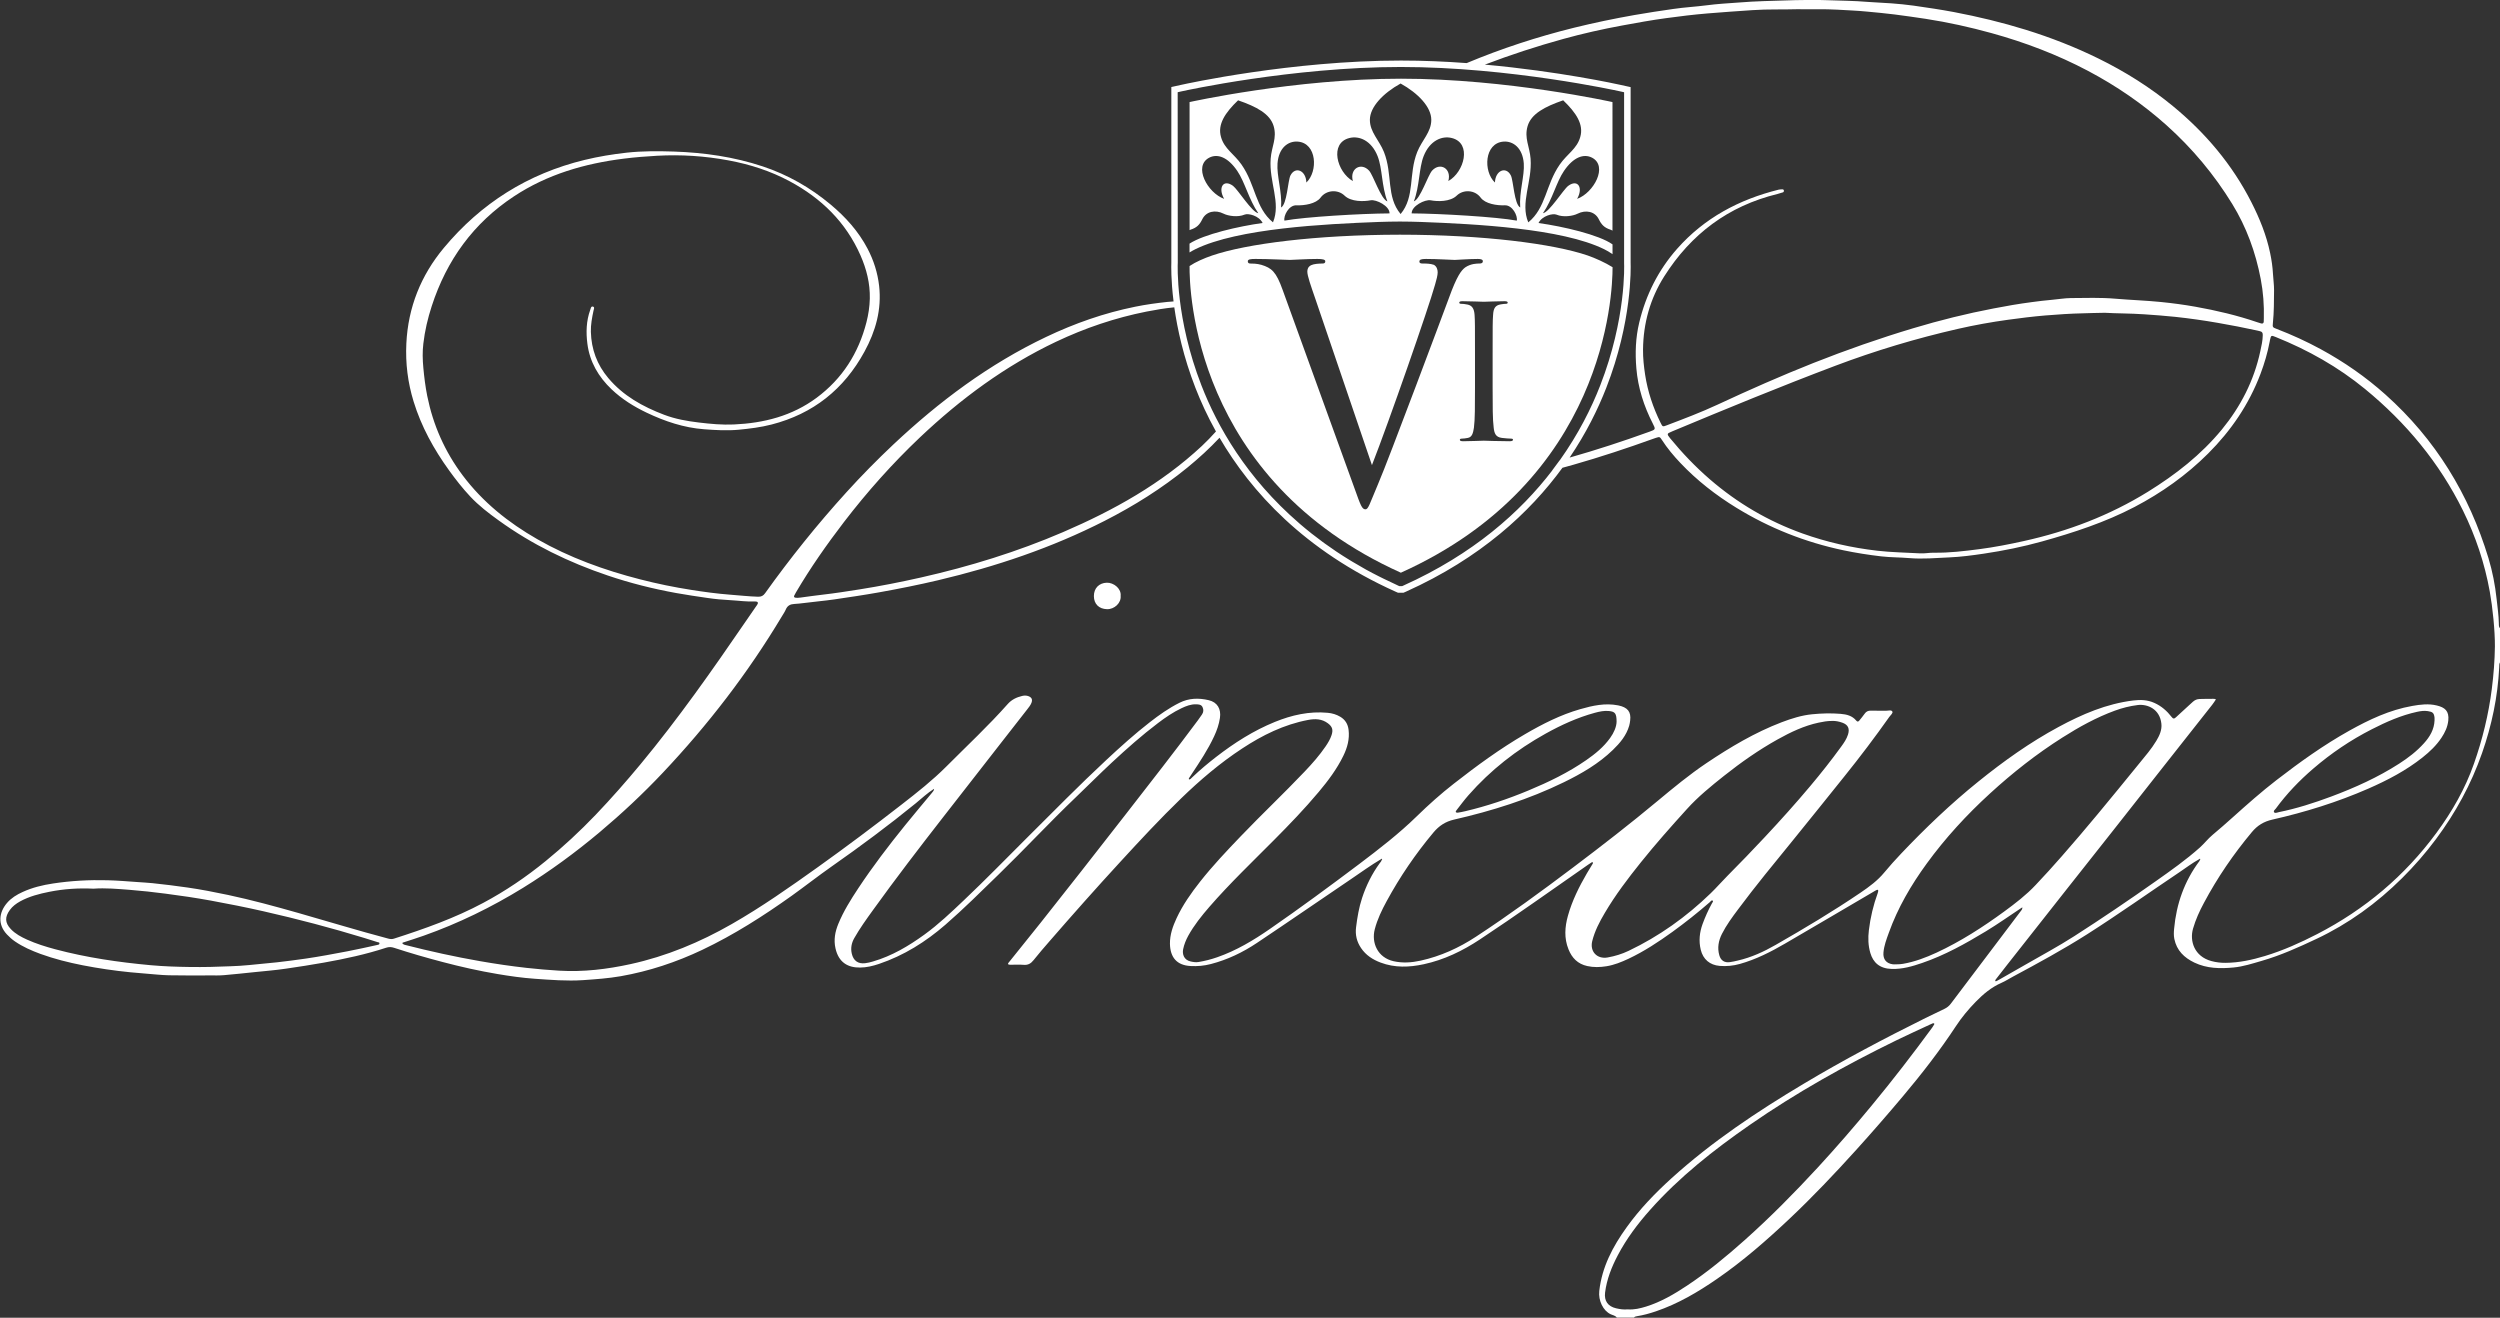 <?xml version="1.0" encoding="UTF-8"?> <!-- Generator: Adobe Illustrator 24.0.3, SVG Export Plug-In . SVG Version: 6.00 Build 0) --> <svg xmlns="http://www.w3.org/2000/svg" xmlns:xlink="http://www.w3.org/1999/xlink" version="1.2" id="Layer_1" x="0px" y="0px" viewBox="0 0 540.07 284.67" xml:space="preserve"><rect x="0" y="0" width="540.07" height="284.67" fill="#333333" stroke="none"/> <g> <path fill="#FFFFFF" d="M239.09,125.88c-1.67,0.06-2.79,1.19-2.78,2.9c0.01,1.72,1.11,2.77,2.83,2.82c1.59,0.05,3.1-1.34,2.95-2.88 C242.26,127.14,240.56,125.83,239.09,125.88z"></path> </g> <path fill="#FFFFFF" d="M539.82,134.71c-0.03-1.78-0.29-3.54-0.48-5.3c-0.32-3-0.89-5.94-1.76-8.83 c-4.18-13.81-11.45-25.68-22.24-35.33c-4.28-3.83-8.97-7.08-14.02-9.83c-3.06-1.66-6.21-3.1-9.46-4.35 c-0.91-0.35-0.95-0.36-0.85-1.3c0.24-2.35,0.23-4.71,0.25-7.07c0.01-1.17-0.17-2.31-0.23-3.47c-0.08-1.54-0.3-3.07-0.62-4.58 c-0.8-3.84-2.26-7.45-4.03-10.93c-4.14-8.16-9.92-14.99-16.96-20.79c-4.94-4.07-10.34-7.46-16.08-10.28 c-5.06-2.49-10.3-4.53-15.69-6.21c-5.12-1.59-10.32-2.84-15.58-3.84c-2.87-0.54-5.77-0.96-8.67-1.38c-1.6-0.23-3.22-0.37-4.83-0.5 c-1.69-0.13-3.4-0.17-5.09-0.31c-2.93-0.25-5.87-0.26-8.8-0.37c-4.56-0.16-9.13,0.07-13.69,0.2c-1.78,0.05-3.56,0.17-5.32,0.3 c-2.34,0.17-4.7,0.3-7.03,0.61c-2.37,0.31-4.77,0.43-7.13,0.78c-2.82,0.41-5.64,0.82-8.44,1.32c-4.36,0.77-8.69,1.67-12.99,2.73 c-7.96,1.97-15.71,4.5-23.24,7.65c-4.58-0.34-9.37-0.55-14.2-0.55c-23.66,0-46.46,5.03-47.42,5.24l-2.18,0.48v37.96 c-0.02,0.55-0.1,3.65,0.48,8.36c-0.44,0.02-0.88,0.06-1.32,0.1c-2.34,0.25-4.67,0.57-6.97,1.04c-6.68,1.35-13.07,3.59-19.22,6.52 c-12.34,5.87-23.13,13.94-33.04,23.26c-3.49,3.29-6.86,6.71-10.08,10.26c-3.17,3.49-6.24,7.08-9.19,10.75 c-2.91,3.62-5.71,7.31-8.41,11.09c-0.4,0.57-0.84,0.79-1.53,0.77c-2.05-0.06-4.08-0.3-6.12-0.45c-2.77-0.21-5.52-0.59-8.26-1.02 c-3.73-0.58-7.43-1.34-11.08-2.28c-7.76-1.99-15.25-4.69-22.23-8.68c-6.24-3.57-11.76-7.98-16.11-13.77 c-3.86-5.14-6.4-10.87-7.67-17.18c-0.4-2.01-0.65-4.03-0.84-6.07c-0.16-1.73-0.21-3.49,0-5.22c0.32-2.76,0.95-5.46,1.81-8.1 c3.22-9.94,9.02-17.96,17.78-23.73c7.2-4.75,15.26-7.08,23.74-8.14c2.37-0.3,4.76-0.48,7.15-0.62c5.19-0.29,10.33,0.05,15.45,1 c4.62,0.86,9.05,2.28,13.19,4.5c6.85,3.67,12.16,8.84,15.32,16.03c1.3,2.96,2.08,6.04,2.01,9.31c-0.04,1.75-0.3,3.46-0.73,5.14 c-1.71,6.66-5.2,12.17-10.76,16.3c-5.31,3.94-11.41,5.48-17.9,5.77c-2.51,0.11-5.01-0.12-7.51-0.42c-2.57-0.31-5.1-0.75-7.54-1.68 c-4.61-1.75-8.83-4.09-12.06-7.93c-2.43-2.88-3.66-6.22-3.76-9.98c-0.04-1.56,0.25-3.07,0.57-4.58c0.07-0.32,0.31-0.77-0.13-0.88 c-0.42-0.1-0.46,0.4-0.58,0.72c-0.86,2.39-0.93,4.88-0.61,7.33c0.5,3.89,2.39,7.13,5.23,9.83c2.24,2.13,4.82,3.73,7.59,5.05 c3.93,1.87,8.01,3.24,12.37,3.57c2.5,0.19,5,0.34,7.52,0.1c2.39-0.23,4.75-0.52,7.07-1.12c9-2.31,15.66-7.63,20.08-15.75 c2.41-4.42,3.74-9.1,3.16-14.22c-0.33-2.84-1.17-5.49-2.49-8.01c-1.97-3.76-4.75-6.84-7.99-9.55c-4.37-3.65-9.25-6.43-14.65-8.23 c-6.23-2.07-12.67-2.99-19.2-3.21c-3.4-0.11-6.81-0.13-10.2,0.24c-3.06,0.34-6.1,0.84-9.1,1.57c-12.24,2.97-22.37,9.36-30.4,19 c-4.96,5.95-7.72,12.84-8.1,20.64c-0.21,4.29,0.31,8.46,1.57,12.56c1.66,5.41,4.36,10.29,7.65,14.85c1.43,1.98,2.93,3.9,4.6,5.68 c1.83,1.95,3.95,3.58,6.12,5.14c7.23,5.22,15.15,9.07,23.58,11.91c4.82,1.63,9.74,2.87,14.76,3.78c2.24,0.41,4.49,0.73,6.73,1.06 c1.68,0.25,3.37,0.4,5.07,0.49c1.74,0.09,3.46,0.36,5.21,0.27c0.11-0.01,0.23,0.01,0.35,0.03c0.3,0.06,0.37,0.26,0.25,0.51 c-0.1,0.21-0.24,0.39-0.38,0.58c-0.77,1.11-1.54,2.23-2.3,3.34c-7.19,10.49-14.49,20.9-22.62,30.7c-3.11,3.75-6.33,7.41-9.69,10.93 c-3.4,3.55-6.99,6.89-10.81,10c-4.2,3.43-8.67,6.46-13.46,9.02c-6.15,3.29-12.68,5.61-19.29,7.73c-0.43,0.14-0.8,0.11-1.23,0 c-6.52-1.72-12.96-3.7-19.44-5.54c-5.04-1.43-10.09-2.81-15.21-3.9c-2.9-0.61-5.81-1.18-8.74-1.6c-2.52-0.37-5.04-0.67-7.57-0.94 c-1.08-0.11-2.16-0.16-3.23-0.24c-2.16-0.16-4.31-0.33-6.47-0.39c-3.95-0.11-7.88,0.11-11.78,0.7c-2.25,0.34-4.46,0.87-6.55,1.83 c-1.28,0.58-2.47,1.3-3.39,2.38c-1.74,2.04-2.05,4.62-0.02,6.79c0.53,0.56,1.1,1.08,1.75,1.52c1.7,1.17,3.57,1.98,5.49,2.69 c2.98,1.08,6.04,1.85,9.14,2.46c3.4,0.66,6.83,1.17,10.29,1.51c1.04,0.1,2.08,0.19,3.11,0.27c1.73,0.13,3.46,0.34,5.2,0.38 c2.98,0.07,5.96,0.03,8.93,0.03c1.01,0,2.02,0.03,3.02-0.06c2.15-0.18,4.3-0.42,6.45-0.64c2.3-0.24,4.61-0.42,6.9-0.76 c2.74-0.4,5.48-0.82,8.21-1.31c4.55-0.81,9.06-1.78,13.46-3.22c0.58-0.19,1.11-0.17,1.68,0.02c3.48,1.14,6.99,2.15,10.53,3.08 c3.91,1.03,7.85,1.92,11.84,2.59c2.66,0.45,5.33,0.83,8.02,1.02c3.47,0.24,6.92,0.53,10.41,0.3c2.74-0.19,5.47-0.38,8.17-0.85 c6.14-1.08,12.01-3.03,17.65-5.71c6.83-3.25,13.17-7.3,19.31-11.68c2.89-2.07,5.69-4.27,8.6-6.31c6.21-4.35,12.29-8.86,18.17-13.65 c1.31-1.07,2.53-2.24,3.97-3.14c-0.01,0.36-0.25,0.61-0.46,0.87c-1.92,2.32-3.87,4.62-5.77,6.97c-3.58,4.42-7.02,8.93-10.16,13.67 c-1.62,2.45-3.18,4.94-4.3,7.67c-0.7,1.71-1.03,3.44-0.61,5.3c0.69,3.07,2.71,4.17,5.31,4.14c1.37-0.01,2.74-0.33,4.07-0.78 c5.39-1.82,10.1-4.77,14.37-8.48c3.97-3.45,7.7-7.16,11.47-10.83c5.66-5.5,11.03-11.29,16.74-16.74c2.6-2.48,5.13-5.04,7.77-7.49 c3.2-2.97,6.47-5.87,9.96-8.51c1.6-1.21,3.26-2.35,5.09-3.21c0.98-0.46,1.99-0.86,3.1-0.83c0.54,0.02,1.13,0.02,1.41,0.61 c0.27,0.56,0.22,1.12-0.15,1.64c-0.29,0.41-0.57,0.83-0.87,1.23c-5.05,6.79-10.26,13.46-15.46,20.14 c-3.25,4.18-6.51,8.35-9.78,12.52c-2.89,3.68-5.78,7.35-8.69,11.02c-2.26,2.85-4.55,5.67-6.82,8.5c-0.12,0.15-0.33,0.32-0.21,0.49 c0.08,0.11,0.35,0.11,0.54,0.11c0.93,0.01,1.86-0.06,2.78,0.02c0.96,0.09,1.58-0.28,2.16-1.01c1.1-1.39,2.27-2.73,3.44-4.08 c5.02-5.78,10.1-11.51,15.28-17.14c4.29-4.67,8.6-9.32,13.16-13.73c4.09-3.96,8.41-7.64,13.18-10.77c4.38-2.88,9.02-5.18,14.23-6.17 c1.53-0.29,2.99-0.26,4.3,0.73c0.95,0.72,1.16,1.39,0.79,2.53c-0.29,0.89-0.77,1.68-1.29,2.45c-1.33,1.95-2.89,3.72-4.52,5.43 c-4.5,4.74-9.26,9.23-13.78,13.95c-3.05,3.18-6.08,6.38-8.82,9.85c-1.94,2.46-3.74,5.02-5.07,7.87c-0.82,1.76-1.47,3.6-1.44,5.55 c0.06,2.94,1.48,4.65,4.48,4.8c1.47,0.08,2.92-0.05,4.36-0.43c3.59-0.93,6.9-2.52,9.95-4.56c6.81-4.55,13.55-9.2,20.33-13.79 c2.14-1.45,4.23-2.97,6.46-4.29c0.06-0.04,0.15-0.13,0.18-0.11c0.15,0.09,0.06,0.18-0.02,0.27c-0.05,0.28-0.26,0.47-0.42,0.69 c-1.68,2.3-2.92,4.81-3.81,7.51c-0.68,2.06-1.03,4.18-1.3,6.33c-0.21,1.67,0.16,3.14,1.08,4.5c1.03,1.53,2.51,2.49,4.21,3.13 c3.07,1.16,6.2,1.04,9.34,0.36c4.4-0.95,8.39-2.89,12.11-5.35c7.9-5.22,15.59-10.74,23.37-16.14c0.25-0.18,0.51-0.35,0.77-0.51 c0.06-0.04,0.16-0.06,0.21-0.03c0.13,0.07,0.1,0.21,0.04,0.3c-0.42,0.7-0.86,1.38-1.26,2.08c-1.69,2.91-3.19,5.91-4.1,9.17 c-0.68,2.43-0.85,4.85,0.12,7.26c0.75,1.88,2.01,3.16,4.04,3.61c1.38,0.31,2.76,0.27,4.14,0.05c1.69-0.27,3.26-0.91,4.8-1.63 c3.37-1.59,6.46-3.63,9.47-5.8c2.79-2.02,5.48-4.16,8.08-6.42c0.18-0.16,0.37-0.52,0.64-0.31c0.15,0.12-0.09,0.41-0.2,0.6 c-0.78,1.42-1.44,2.9-2,4.42c-0.66,1.82-0.86,3.67-0.4,5.57c0.5,2.07,1.96,3.31,4.09,3.49c1.48,0.12,2.92-0.02,4.35-0.42 c3.49-0.98,6.68-2.6,9.79-4.41c6.38-3.71,12.73-7.46,19.09-11.19c0.23-0.14,0.46-0.28,0.71-0.39c0.27-0.11,0.34,0.05,0.3,0.29 c-0.02,0.11-0.04,0.23-0.08,0.34c-0.96,2.62-1.6,5.31-1.93,8.07c-0.2,1.66-0.16,3.31,0.32,4.93c0.6,2.01,1.96,3.37,4.64,3.44 c2.27,0.06,4.43-0.56,6.54-1.29c4.89-1.67,9.36-4.17,13.76-6.83c2.64-1.6,5.16-3.39,7.74-5.1c0.06-0.02,0.12-0.04,0.18-0.06 c-0.01,0.06-0.03,0.13-0.04,0.19c-0.04,0.29-0.24,0.47-0.4,0.69c-1.58,2.1-3.16,4.2-4.75,6.29c-3.42,4.53-6.86,9.06-10.27,13.59 c-0.38,0.51-0.84,0.88-1.41,1.15c-1.36,0.64-2.72,1.29-4.06,1.96c-8.92,4.43-17.73,9.07-26.28,14.18 c-10.1,6.03-19.87,12.53-28.61,20.45c-3.56,3.23-6.89,6.68-9.69,10.59c-2.98,4.14-5.33,8.56-5.91,13.76 c-0.23,2.06,0.83,4.29,2.5,5.04c0.43,0.2,0.97,0.26,1.28,0.7c1.24,0,2.48,0,3.72,0c0.15-0.21,0.37-0.25,0.61-0.29 c1.41-0.22,2.78-0.6,4.13-1.06c4.76-1.62,9.04-4.14,13.15-6.97c5.62-3.87,10.74-8.34,15.69-13.01c5.04-4.75,9.8-9.78,14.44-14.91 c3.44-3.81,6.82-7.69,10.13-11.63c4.06-4.82,7.92-9.8,11.38-15.06c1.26-1.92,2.7-3.65,4.3-5.29c1.64-1.68,3.38-3.14,5.55-4.09 c0.85-0.37,1.63-0.88,2.45-1.32c5.44-2.92,10.87-5.87,16.09-9.19c6.78-4.32,13.33-8.97,20-13.45c1.38-0.93,2.7-1.94,4.16-2.74 c0.06-0.04,0.15-0.13,0.18-0.11c0.15,0.09,0.06,0.18-0.02,0.27c-0.03,0.07-0.03,0.16-0.08,0.22c-3.26,4.35-4.99,9.26-5.48,14.65 c-0.07,0.73-0.1,1.46,0.05,2.19c0.51,2.49,2.12,4.04,4.32,5.1c2.72,1.3,5.6,1.34,8.5,1.06c2.07-0.2,4.06-0.85,6.06-1.43 c4.09-1.18,7.95-2.92,11.79-4.73c6.96-3.28,13.08-7.73,18.53-13.14c2.64-2.62,5.08-5.42,7.3-8.4c4.25-5.7,7.62-11.88,9.97-18.6 c2.1-6,3.4-12.16,3.71-18.52c0.02-0.41-0.04-0.86,0.26-1.22c0-2.4,0-4.8,0-7.2C539.78,135.5,539.83,135.08,539.82,134.71z M81.54,204.13c-2.18,0.47-4.36,0.98-6.55,1.39c-2.99,0.57-5.98,1.13-8.98,1.57c-2.06,0.3-4.12,0.56-6.19,0.8 c-1.99,0.23-3.99,0.36-5.99,0.59c-1.34,0.15-2.7,0.2-4.04,0.26c-2.89,0.13-5.8,0.2-8.69,0.16c-2.86-0.04-5.72-0.13-8.56-0.39 c-6.95-0.64-13.84-1.64-20.6-3.44c-2.09-0.56-4.14-1.2-6.11-2.09c-1.27-0.58-2.5-1.23-3.48-2.26c-1.31-1.38-1.32-2.63-0.22-4.14 c0.57-0.79,1.35-1.37,2.21-1.85c1.98-1.09,4.14-1.64,6.34-2.08c3.12-0.62,6.27-0.83,9.53-0.67c2.56-0.19,5.18,0.05,7.8,0.25 c2.57,0.2,5.14,0.49,7.7,0.82c3.29,0.42,6.56,0.91,9.82,1.5c3.82,0.7,7.63,1.46,11.42,2.32c7.32,1.66,14.58,3.57,21.76,5.76 c0.96,0.29,1.91,0.6,2.86,0.9c0.17,0.05,0.43,0.02,0.41,0.29C81.95,204.07,81.73,204.09,81.54,204.13z M417.8,221.37 c-0.11,0.2-0.24,0.4-0.37,0.59c-4.2,5.74-8.55,11.37-13.08,16.85c-3.79,4.59-7.68,9.09-11.72,13.47 c-5.01,5.43-10.2,10.68-15.72,15.61c-3.96,3.53-8.03,6.9-12.46,9.84c-2.77,1.84-5.63,3.52-8.83,4.52c-1.3,0.4-2.6,0.72-4,0.61 c-0.83,0.09-1.67-0.04-2.5-0.23c-1.76-0.41-2.6-1.59-2.38-3.39c0.36-2.87,1.41-5.52,2.74-8.05c1.88-3.58,4.29-6.79,6.97-9.8 c6.34-7.13,13.77-12.98,21.57-18.39c10.05-6.97,20.69-12.91,31.67-18.27c2.39-1.17,4.82-2.26,7.23-3.39c0.21-0.1,0.42-0.2,0.64-0.28 c0.06-0.02,0.15-0.01,0.22,0.02C417.95,221.16,417.85,221.29,417.8,221.37z M337.76,8.4c4.2-1.16,8.44-2.11,12.72-2.9 c3.14-0.58,6.29-1.15,9.45-1.58c2.98-0.41,5.96-0.77,8.96-1.02c3.23-0.27,6.47-0.49,9.7-0.71c3.29-0.23,6.57-0.1,9.7-0.2 c2.98,0.06,5.81-0.07,8.63,0.1c2.12,0.13,4.24,0.2,6.36,0.41c2,0.19,3.99,0.37,5.98,0.62c2.25,0.29,4.5,0.61,6.75,0.95 c4.8,0.74,9.54,1.79,14.21,3.08c7.23,2,14.21,4.65,20.85,8.16c6.14,3.25,11.83,7.14,17.01,11.79c5.54,4.97,10.25,10.62,14.14,16.95 c3.08,5.01,5.06,10.45,6.16,16.23c0.54,2.82,0.75,5.66,0.67,8.52c-0.01,0.23,0,0.46-0.02,0.7c-0.02,0.37-0.26,0.44-0.57,0.37 c-0.26-0.07-0.52-0.16-0.77-0.24c-4.38-1.5-8.88-2.56-13.43-3.37c-2.46-0.44-4.95-0.77-7.44-1.02c-3.27-0.33-6.55-0.43-9.82-0.71 c-3.21-0.28-6.42-0.16-9.62-0.14c-1.38,0.01-2.76,0.27-4.14,0.38c-1.46,0.12-2.91,0.31-4.36,0.5c-2.75,0.36-5.48,0.83-8.2,1.36 c-5.85,1.12-11.61,2.55-17.31,4.26c-7.31,2.19-14.51,4.71-21.61,7.52c-6.99,2.77-13.87,5.81-20.69,8.99 c-3.6,1.68-7.32,3.08-11.03,4.49c-0.86,0.33-0.88,0.31-1.3-0.54c-1.63-3.3-2.79-6.75-3.35-10.41c-0.27-1.8-0.47-3.59-0.45-5.42 c0.06-5.69,1.54-11.01,4.57-15.8c5.78-9.14,13.86-15.22,24.45-17.81c0.41-0.1,0.81-0.22,1.21-0.36c0.15-0.05,0.22-0.22,0.2-0.39 c-0.02-0.18-0.16-0.26-0.33-0.26c-0.27,0.01-0.54,0.01-0.8,0.07c-8.56,2.13-16.07,6.12-21.96,12.8c-4.05,4.6-6.73,9.94-8.16,15.91 c-0.79,3.27-0.9,6.59-0.62,9.9c0.35,4.18,1.62,8.15,3.54,11.9c0.65,1.27,0.65,1.29-0.71,1.78c-5.69,2.06-11.44,3.94-17.25,5.59 c3.59-5.3,6.13-10.48,7.92-15.07c5.58-14.3,5.3-25.89,5.26-27V18.82l-2.18-0.48c-0.71-0.16-13.28-2.93-29.31-4.38 C326.32,11.84,332,9.99,337.76,8.4z M488.82,72.38c-0.01,1.21-0.29,2.38-0.54,3.54c-1.36,6.31-4.22,11.89-8.3,16.87 c-4.5,5.47-9.99,9.74-15.98,13.45c-8.29,5.12-17.25,8.53-26.74,10.63c-3.2,0.71-6.41,1.34-9.65,1.76c-3.25,0.42-6.51,0.82-9.81,0.77 c-1-0.02-2,0.2-3.01,0.14c-3.08-0.18-6.16-0.21-9.24-0.57c-5.54-0.64-10.92-1.85-16.17-3.73c-7.39-2.65-14.04-6.55-19.98-11.68 c-3.14-2.71-5.99-5.7-8.62-8.9c-0.15-0.18-0.29-0.36-0.41-0.56c-0.14-0.23-0.12-0.45,0.15-0.58c0.24-0.12,0.49-0.24,0.74-0.34 c11.67-4.87,23.37-9.69,35.21-14.16c8.66-3.27,17.5-5.92,26.52-7.98c3.56-0.81,7.16-1.46,10.79-1.96c2.67-0.37,5.35-0.7,8.04-0.93 c2.77-0.23,5.54-0.41,8.33-0.47c1.31-0.03,2.62-0.09,4.56-0.11c2.43,0.15,5.48,0.12,8.53,0.33c2.23,0.16,4.47,0.31,6.69,0.55 c3.06,0.33,6.11,0.76,9.15,1.29c2.88,0.5,5.75,1.05,8.61,1.68c0.19,0.04,0.37,0.11,0.56,0.14 C488.68,71.65,488.83,71.92,488.82,72.38z M254.41,19.92l1.09-0.24c0.23-0.05,23.61-5.21,47.12-5.21c23.5,0,46.88,5.16,47.12,5.21 l1.09,0.24v0.01l0.02,0v36.9c0.02,0.42,0.47,11.98-5.16,26.44c-1.91,4.91-4.7,10.49-8.73,16.16c-0.01,0-0.02,0-0.03,0.01 c-0.52,0.73-1.06,1.46-1.62,2.19c0.01,0,0.02,0,0.03-0.01c-6.92,9.04-17.13,18.11-32.17,24.88l-0.27,0.12h-0.61l-0.27-0.12 c-0.1-0.05-0.2-0.1-0.31-0.15c-0.95-0.43-1.89-0.88-2.8-1.33c-0.3-0.15-0.61-0.3-0.91-0.45c-0.99-0.5-1.96-1-2.9-1.52 c-0.11-0.06-0.21-0.12-0.31-0.18c-0.88-0.49-1.74-0.99-2.59-1.5c-0.23-0.14-0.45-0.27-0.68-0.41c-0.92-0.56-1.81-1.13-2.68-1.71 c-0.07-0.05-0.14-0.1-0.21-0.14c-0.84-0.56-1.65-1.13-2.44-1.7c-0.15-0.11-0.3-0.21-0.44-0.32c-0.85-0.62-1.68-1.25-2.49-1.89 c-0.03-0.02-0.06-0.05-0.08-0.07c-0.81-0.64-1.59-1.29-2.35-1.94c-0.06-0.06-0.13-0.11-0.19-0.17c-11.38-9.83-17.66-20.9-21.1-29.77 c-5.61-14.45-5.14-26.02-5.11-26.5L254.41,19.92z M171.57,128.68c0.11-0.24,0.25-0.48,0.38-0.71c3.12-5.3,6.64-10.33,10.38-15.21 c5-6.51,10.45-12.63,16.41-18.28c8.78-8.31,18.41-15.43,29.37-20.64c6.26-2.97,12.78-5.18,19.57-6.53c1.98-0.39,3.98-0.73,6-0.92 c0.67,4.69,1.98,10.74,4.56,17.38c1.15,2.95,2.6,6.14,4.44,9.44c-0.97,1.09-1.98,2.13-3.04,3.13c-8.77,8.17-19.05,13.9-29.97,18.6 c-9.9,4.26-20.16,7.42-30.66,9.8c-4.43,1-8.88,1.88-13.37,2.59c-2.62,0.41-5.25,0.83-7.89,1.13c-1.61,0.18-3.21,0.42-4.81,0.63 c-0.23,0.03-0.46,0.04-0.69,0.06c-0.16-0.01-0.31-0.01-0.46-0.04C171.55,129.06,171.47,128.9,171.57,128.68z M369.56,192.97 c-5.26,5.09-11.14,9.3-17.76,12.45c-1.43,0.68-2.94,1.14-4.51,1.42c-2.28,0.4-3.87-1.28-3.33-3.51c0.54-2.2,1.58-4.18,2.72-6.11 c2.28-3.87,4.99-7.44,7.8-10.94c3.17-3.95,6.53-7.74,9.93-11.49c2.42-2.68,5.21-4.95,8.03-7.19c3.67-2.91,7.49-5.59,11.58-7.87 c2.8-1.56,5.68-2.94,8.85-3.62c0.94-0.2,1.89-0.38,2.97-0.37c0.67-0.03,1.44,0.12,2.16,0.38c1.25,0.45,1.62,1.28,1.22,2.56 c-0.31,0.98-0.88,1.8-1.47,2.61c-2.11,2.91-4.34,5.73-6.65,8.48c-3.18,3.79-6.49,7.47-9.87,11.08c-2.64,2.82-5.32,5.61-8.05,8.35 C371.95,190.44,370.81,191.76,369.56,192.97z M432.97,196.91c-4.62,3.38-9.42,6.47-14.63,8.89c-2.32,1.07-4.69,1.97-7.22,2.41 c-0.46,0.08-0.92,0.11-1.38,0.11c-0.27,0-0.54,0.03-0.81,0c-1.45-0.18-2.18-1.1-2.05-2.56c0.13-1.48,0.65-2.85,1.15-4.23 c1.94-5.42,4.82-10.34,8.2-14.98c4.02-5.52,8.62-10.52,13.66-15.13c4.89-4.48,10.08-8.56,15.67-12.1c3.59-2.28,7.3-4.33,11.31-5.8 c1.6-0.59,3.24-1,4.93-1.21c2.12-0.26,4.78,0.86,5.12,4.03c0.15,1.33-0.41,2.57-1.1,3.71c-1.06,1.77-2.41,3.31-3.7,4.9 c-2.97,3.66-5.96,7.31-8.97,10.94c-2.54,3.07-5.13,6.09-7.75,9.09c-1.83,2.1-3.71,4.16-5.62,6.18 C437.74,193.34,435.37,195.15,432.97,196.91z M538.3,148.84c-0.7,5.53-2.02,10.91-3.86,16.15c-1.89,5.4-4.71,10.32-8.09,14.92 c-6.86,9.32-15.49,16.57-25.76,21.87c-3.64,1.88-7.37,3.55-11.29,4.74c-2.77,0.84-5.59,1.46-8.51,1.48 c-1.04,0.01-2.08-0.11-3.09-0.39c-3.66-1-4.72-4.32-3.94-7.01c0.56-1.94,1.39-3.76,2.34-5.53c2.92-5.48,6.4-10.57,10.38-15.33 c1.18-1.41,2.55-2.26,4.4-2.68c7.11-1.61,14.06-3.77,20.76-6.7c4.15-1.82,8.15-3.91,11.71-6.74c1.55-1.23,2.98-2.59,4.08-4.25 c0.75-1.13,1.32-2.32,1.47-3.72c0.22-2.08-0.76-2.83-2.49-3.25c-1.77-0.43-3.54-0.21-5.29,0.1c-4.89,0.86-9.31,2.95-13.61,5.35 c-5.55,3.1-10.69,6.79-15.72,10.67c-3.28,2.53-6.37,5.28-9.45,8.04c-1.44,1.29-2.89,2.57-4.38,3.81c-0.98,0.82-1.76,1.85-2.71,2.7 c-3.01,2.69-6.29,5-9.58,7.32c-5.78,4.08-11.64,8.04-17.59,11.86c-3.44,2.21-7.06,4.14-10.61,6.19c-1.81,1.04-3.62,2.07-5.43,3.1 c-0.24,0.13-0.47,0.26-0.71,0.39c-0.1,0.05-0.25,0.1-0.3-0.03c-0.03-0.07,0.03-0.22,0.1-0.3c0.8-1.04,1.61-2.08,2.42-3.11 c4.23-5.38,8.47-10.75,12.7-16.12c3.35-4.25,6.72-8.49,10.07-12.74c3.81-4.83,7.6-9.66,11.41-14.49c3.4-4.31,6.8-8.62,10.2-12.93 c0.28-0.36,0.52-0.75,0.78-1.13c-0.44-0.21-0.9-0.07-1.35-0.1c-0.35-0.02-0.7,0-1.04,0c-1.97,0-1.97,0.01-3.45,1.4 c-0.93,0.87-1.89,1.72-2.82,2.59c-0.36,0.34-0.6,0.34-0.92-0.09c-1.01-1.3-2.21-2.36-3.74-3.04c-1.47-0.66-2.98-0.71-4.53-0.52 c-5.81,0.71-11.06,2.97-16.15,5.72c-6.18,3.33-11.87,7.39-17.32,11.79c-5.95,4.79-11.45,10.05-16.7,15.58 c-1.25,1.32-2.47,2.67-3.63,4.07c-1.45,1.76-3.25,3.08-5.1,4.34c-5.95,4.04-12.12,7.73-18.36,11.3c-2.58,1.48-5.28,2.72-8.21,3.39 c-0.56,0.13-1.13,0.27-1.7,0.34c-1.17,0.16-1.95-0.36-2.27-1.49c-0.46-1.61-0.17-3.14,0.56-4.6c0.96-1.9,2.23-3.62,3.5-5.32 c3.79-5.09,7.82-9.98,11.83-14.9c3.73-4.59,7.43-9.21,11.13-13.82c3.37-4.19,6.61-8.47,9.71-12.86c0.26-0.37,0.84-0.81,0.65-1.15 c-0.22-0.41-0.9-0.16-1.37-0.17c-1.08-0.03-2.17,0.02-3.25-0.02c-0.61-0.02-1.03,0.18-1.37,0.67c-0.35,0.51-0.76,0.98-1.14,1.46 c-0.2,0.26-0.42,0.33-0.66,0.03c-0.88-1.07-2.08-1.36-3.39-1.47c-2.05-0.17-4.11-0.11-6.14,0.09c-2.26,0.22-4.44,0.91-6.58,1.72 c-5.81,2.22-11.11,5.38-16.25,8.83c-3.7,2.49-7.12,5.31-10.54,8.16c-5.94,4.95-12.05,9.69-18.22,14.34 c-6.88,5.19-13.84,10.28-21.05,15.01c-3.67,2.41-7.63,4.21-11.93,5.16c-1.94,0.43-3.89,0.57-5.85,0.13 c-3.44-0.77-4.84-3.97-4.07-6.92c0.56-2.15,1.52-4.13,2.57-6.06c2.87-5.28,6.24-10.22,10.1-14.83c1.2-1.43,2.56-2.35,4.47-2.79 c8.17-1.87,16.14-4.37,23.7-8.06c3.83-1.87,7.51-4,10.6-6.99c1.54-1.49,2.9-3.1,3.52-5.22c0.11-0.38,0.16-0.75,0.21-1.13 c0.24-1.89-0.55-2.86-2.59-3.27c-2.81-0.56-5.53,0.05-8.21,0.82c-4.22,1.21-8.1,3.18-11.88,5.38c-5.43,3.16-10.47,6.85-15.41,10.71 c-2.81,2.19-5.46,4.56-8.01,7.05c-3.85,3.76-8.11,7.05-12.4,10.29c-6.36,4.79-12.77,9.51-19.32,14.04 c-3.57,2.47-7.26,4.68-11.39,6.12c-1.32,0.46-2.65,0.8-4.02,1.03c-0.58,0.1-1.14,0.01-1.72-0.12c-1.48-0.33-1.83-1.6-1.62-2.64 c0.21-1.03,0.6-1.99,1.1-2.91c1.26-2.28,2.88-4.3,4.58-6.26c4.4-5.06,9.24-9.68,13.96-14.43c3.33-3.35,6.6-6.74,9.64-10.37 c2.04-2.43,3.94-4.96,5.34-7.84c0.86-1.77,1.36-3.6,1.12-5.59c-0.15-1.24-0.72-2.18-1.79-2.82c-0.84-0.5-1.75-0.77-2.73-0.86 c-3.98-0.37-7.75,0.49-11.4,1.97c-4.62,1.88-8.77,4.53-12.7,7.57c-1.74,1.35-3.43,2.76-5.03,4.28c-0.17,0.16-0.33,0.33-0.51,0.48 c-0.08,0.06-0.22,0.12-0.29,0.09c-0.11-0.06-0.08-0.19-0.01-0.29c0.19-0.29,0.38-0.58,0.57-0.87c1.75-2.64,3.51-5.27,4.85-8.16 c0.59-1.26,1.04-2.56,1.25-3.95c0.29-1.94-0.55-3.41-2.44-3.85c-2.15-0.5-4.26-0.46-6.31,0.57c-2.3,1.15-4.37,2.62-6.39,4.19 c-3.27,2.54-6.34,5.31-9.37,8.13c-5.86,5.46-11.48,11.17-17.15,16.82c-4.55,4.54-9.03,9.14-13.7,13.56 c-2.72,2.58-5.44,5.17-8.49,7.38c-3.42,2.48-7.04,4.62-11.13,5.81c-0.55,0.16-1.12,0.31-1.69,0.37c-1.52,0.18-2.52-0.57-2.86-2.06 c-0.28-1.19-0.06-2.3,0.53-3.35c1.2-2.12,2.63-4.1,4.05-6.07c4.88-6.78,9.96-13.4,15.09-19.99c4.18-5.37,8.36-10.73,12.55-16.1 c1.88-2.41,3.77-4.81,5.64-7.22c0.35-0.46,0.73-0.9,0.95-1.45c0.27-0.72,0.08-1.17-0.64-1.45c-0.45-0.17-0.92-0.16-1.37-0.05 c-1.19,0.28-2.26,0.79-3.09,1.72c-4.19,4.73-8.81,9.03-13.26,13.5c-3.01,3.02-6.35,5.65-9.71,8.26 c-5.95,4.63-11.98,9.15-18.11,13.53c-6.04,4.31-12.11,8.58-18.56,12.27c-6.86,3.93-14.11,6.95-21.86,8.65 c-5.07,1.11-10.2,1.73-15.4,1.42c-2.35-0.14-4.69-0.34-7.03-0.6c-3.41-0.38-6.8-0.88-10.17-1.47c-5.38-0.94-10.72-2.12-16.02-3.47 c-0.11-0.03-0.23-0.04-0.33-0.1c-0.13-0.07-0.33-0.17-0.34-0.28c-0.02-0.17,0.19-0.18,0.33-0.22c1.43-0.47,2.86-0.92,4.28-1.42 c7.52-2.66,14.65-6.15,21.44-10.33c5.83-3.6,11.34-7.64,16.59-12.05c4.77-4.01,9.32-8.27,13.6-12.8 c9.77-10.35,18.41-21.57,25.73-33.79c0.3-0.5,0.63-0.98,0.86-1.51c0.35-0.83,0.99-1.14,1.82-1.18c0.69-0.04,1.38-0.11,2.07-0.2 c2.18-0.29,4.37-0.46,6.55-0.78c3.24-0.48,6.47-0.95,9.7-1.53c4.28-0.77,8.55-1.62,12.78-2.62c12.46-2.95,24.53-7,35.96-12.83 c6.35-3.24,12.37-7.01,17.9-11.53c2.44-2,4.77-4.12,6.91-6.42c6.75,11.57,18.29,24.36,38,33.24l0.54,0.24h1.21l0.55-0.24 c16.08-7.24,26.73-17.09,33.78-26.75c0.79-0.22,1.59-0.43,2.38-0.66c5.82-1.66,11.56-3.56,17.25-5.61c0.18-0.07,0.36-0.13,0.55-0.19 c0.81-0.26,0.85-0.26,1.31,0.45c1.16,1.79,2.52,3.42,3.99,4.97c3.59,3.79,7.67,6.96,12.1,9.68c7.16,4.4,14.87,7.44,23.1,9.18 c2.72,0.57,5.46,1,8.21,1.32c1.99,0.23,4.01,0.2,6.01,0.37c2.9,0.25,5.8-0.02,8.68-0.15c2.5-0.11,4.99-0.44,7.47-0.81 c4.23-0.63,8.42-1.48,12.54-2.63c6.88-1.92,13.66-4.14,20.01-7.46c5.86-3.07,11.2-6.86,15.89-11.54c4.96-4.95,8.82-10.62,11.31-17.2 c0.86-2.27,1.54-4.6,1.99-6.99c0.02-0.11,0.03-0.23,0.06-0.34c0.24-1.03,0.25-1.04,1.28-0.62c6.96,2.8,13.44,6.45,19.25,11.21 c8.87,7.28,16.07,15.93,21.16,26.26c2.74,5.56,4.69,11.39,5.79,17.5c0.62,3.43,1.13,8.48,1.11,11.86 C538.93,142.7,538.69,145.77,538.3,148.84z M491.64,174.68c2.34-3.2,5.07-6.04,8.07-8.62c3.88-3.34,8.1-6.19,12.67-8.52 c3.13-1.6,6.34-3.02,9.8-3.77c0.75-0.16,1.51-0.27,2.29-0.15c1.07,0.16,1.34,0.4,1.46,1.43c0.02,0.19,0,0.39,0,0.58 c-0.08,1.95-1.01,3.53-2.28,4.93c-1.56,1.74-3.4,3.15-5.36,4.41c-4.6,2.96-9.56,5.19-14.66,7.1c-3.72,1.39-7.49,2.6-11.4,3.39 c-0.04,0.01-0.07,0.03-0.11,0.04c-0.3,0.07-0.69,0.23-0.86-0.05C491.08,175.14,491.47,174.91,491.64,174.68z M314.63,175.05 c0.86-1.09,1.68-2.22,2.6-3.26c4.76-5.42,10.36-9.8,16.66-13.3c3.38-1.88,6.88-3.48,10.62-4.5c1-0.27,2.02-0.5,3.07-0.39 c1.33,0.13,1.64,0.52,1.65,2.31c-0.03,1.11-0.57,2.37-1.4,3.52c-1.39,1.94-3.21,3.43-5.16,4.78c-3.89,2.7-8.12,4.74-12.47,6.55 c-4.45,1.85-9,3.39-13.69,4.49c-0.52,0.12-1.05,0.23-1.58,0.31c-0.14,0.02-0.35-0.02-0.42-0.11 C314.42,175.33,314.54,175.17,314.63,175.05z"></path> <g> <path fill="#FFFFFF" d="M302.41,50.7c-18.01,0.02-33.13,1.95-40.57,4.5c-1.7,0.58-3.58,1.4-4.86,2.27 c-0.06,4.96,0.8,46.05,45.64,66.25h0.01c44.16-19.89,45.74-60.03,45.73-66c-1.58-0.99-3.76-1.97-5.38-2.53 C335.54,52.65,320.42,50.71,302.41,50.7z M305.87,83.4c-3.89,10.25-6.75,17.84-8.22,21.29c-1.79,4.21-2.04,5.34-2.68,5.34 c-0.76,0-1.08-0.98-2.29-4.35l-15.6-43.07c-1.41-3.93-2.36-4.71-4.59-5.4c-0.96-0.28-2.04-0.28-2.42-0.28 c-0.38,0-0.51-0.21-0.51-0.49c0-0.43,0.63-0.5,1.66-0.5c3.04,0,6.68,0.21,7.45,0.21c0.64,0,3.5-0.21,5.92-0.21 c1.15,0,1.71,0.14,1.71,0.5c0,0.35-0.18,0.49-0.62,0.49c-0.7,0-1.85,0.07-2.42,0.35c-0.71,0.35-0.84,0.91-0.84,1.41 c0,0.91,0.77,3.08,1.72,5.83l12.24,35.96c3.68-9.41,12.23-33.93,13.63-38.98c0.31-1.06,0.57-2.04,0.57-2.67 c0-0.57-0.19-1.27-0.82-1.62c-0.77-0.28-1.72-0.28-2.42-0.28c-0.39,0-0.71-0.07-0.71-0.42c0-0.43,0.38-0.57,1.41-0.57 c2.54,0,5.48,0.21,6.24,0.21c0.38,0,3.12-0.21,4.97-0.21c0.7,0,1.09,0.14,1.09,0.5c0,0.35-0.26,0.49-0.77,0.49 c-0.44,0-1.84,0-3.06,0.85c-0.83,0.63-1.78,1.82-3.5,6.59C312.31,66.33,309.11,74.76,305.87,83.4z M326.12,95.32 c-2.49,0-5.35-0.12-5.58-0.12c-0.22,0-3.08,0.12-4.44,0.12c-0.49,0-0.73-0.08-0.73-0.32c0-0.12,0.09-0.24,0.37-0.24 c0.41,0,0.95-0.08,1.36-0.16c0.91-0.17,1.13-1.04,1.31-2.2c0.23-1.68,0.23-4.84,0.23-8.69v-7.04c0-6.24,0-7.36-0.09-8.64 c-0.09-1.36-0.54-2.04-1.54-2.24c-0.5-0.12-1.09-0.16-1.4-0.16c-0.19,0-0.37-0.08-0.37-0.24c0-0.24,0.22-0.32,0.72-0.32 c1.5,0,4.36,0.12,4.58,0.12c0.23,0,3.09-0.12,4.44-0.12c0.5,0,0.73,0.08,0.73,0.32c0,0.16-0.18,0.24-0.36,0.24 c-0.32,0-0.59,0.04-1.13,0.12c-1.23,0.2-1.59,0.88-1.67,2.28c-0.1,1.29-0.1,2.41-0.1,8.64v7.04c0,3.84,0,7.01,0.23,8.69 c0.13,1.16,0.4,2.04,1.77,2.2c0.64,0.08,1.64,0.16,2.04,0.16c0.27,0,0.36,0.12,0.36,0.24C326.85,95.2,326.62,95.32,326.12,95.32z"></path> <path fill="#FFFFFF" d="M297.8,47.95c1.54-0.05,3.08-0.09,4.61-0.09c1.54,0,3.06,0.04,4.6,0.09c11.65,0.44,30.39,1.38,39.54,5.89 c0.61,0.31,1.24,0.66,1.8,1.07v-2.12c-2.93-2.07-10.65-3.87-15.99-4.61c0.78-1.58,3.12-2.14,3.89-1.81 c1.45,0.62,3.55,0.31,4.56-0.21c1.75-0.87,3.74-0.52,4.59,1.23c0.55,1.12,1.17,1.81,2.52,2.23c0.16,0.05,0.29,0.13,0.42,0.21V22.05 c0,0-22.63-5.05-45.68-5.05c-23.05,0-45.68,5.05-45.68,5.05v27.67c0.07-0.04,0.13-0.08,0.22-0.11c1.35-0.42,1.97-1.1,2.52-2.23 c0.85-1.75,2.85-2.1,4.59-1.23c1.02,0.52,3.12,0.83,4.56,0.21c0.77-0.33,3.12,0.23,3.89,1.81c-5.21,0.72-12.71,2.45-15.79,4.46 v1.91c0.42-0.26,0.85-0.5,1.27-0.71C267.42,49.33,286.16,48.39,297.8,47.95z M343.92,34.06c3.52,1.83,0.37,7.61-3.22,8.9 c1.4-2.46,0.12-4.33-1.92-2.81c-1.07,0.81-4.09,5.72-5.46,5.91c2.05-2.95,2.89-6.72,4.54-9.13 C339.9,33.92,342.15,33.15,343.92,34.06z M330.65,34.29c-0.2-2.66-1.4-4.43-0.65-7.03c0.78-2.68,3.72-4.22,7.69-5.59 c2.82,2.7,4.47,5.22,3.69,7.92c-0.72,2.58-2.85,3.66-4.44,5.97c-3.04,4.37-2.94,9.34-6.79,12.48 C328.37,43.8,331.02,39.35,330.65,34.29z M324.81,30.59c2.07-0.15,4.11,1.35,4.37,4.7c0.2,2.66-1.03,6.22-0.77,9.53 c-1.3-0.67-1.47-5.83-2.02-6.91c-1.04-2.06-3.36-1.1-3.44,1.52C320.39,37.04,320.64,30.9,324.81,30.59z M319.86,42.69 c1,1.35,3.52,1.73,5.19,1.66c1.7-0.09,2.85,2.31,2.62,3.31c-4.41-0.81-16.49-1.52-22.71-1.56c-0.05-1.6,2.89-3.06,4.1-2.83 c1.47,0.29,4.24,0.35,5.64-1.02C316.12,40.88,318.62,41,319.86,42.69z M313.65,29.82c4.34,1.1,2.7,7.34-0.77,9.29 c0.75-2.68-1.75-4.14-3.49-2.27c-0.92,1-2.57,6.2-3.96,6.66c1.27-3.29,1.07-7.11,2.12-9.78C308.86,30.4,311.48,29.26,313.65,29.82z M302.57,18.04c3.79,2.1,6.63,5.08,6.63,7.85c0,2.66-2.02,4.38-3.04,6.94c-1.92,4.85-0.45,9.63-3.59,13.41 c-3.15-3.78-1.68-8.57-3.6-13.41c-1.02-2.56-3.04-4.28-3.04-6.94C295.93,23.12,298.78,20.14,302.57,18.04z M291.49,29.82 c2.17-0.56,4.79,0.58,6.11,3.91c1.05,2.66,0.85,6.49,2.12,9.78c-1.4-0.46-3.05-5.66-3.97-6.66c-1.74-1.87-4.24-0.41-3.49,2.27 C288.8,37.16,287.15,30.92,291.49,29.82z M285.28,42.69c1.26-1.69,3.75-1.81,5.17-0.44c1.4,1.37,4.17,1.31,5.64,1.02 c1.19-0.23,4.14,1.23,4.09,2.83c-6.21,0.04-18.29,0.75-22.71,1.56c-0.23-1,0.92-3.39,2.62-3.31 C281.76,44.42,284.28,44.04,285.28,42.69z M275.98,35.29c0.25-3.35,2.29-4.85,4.36-4.7c4.17,0.31,4.42,6.45,1.87,8.84 c-0.07-2.62-2.39-3.58-3.44-1.52c-0.55,1.08-0.73,6.24-2.02,6.91C277,41.51,275.77,37.95,275.98,35.29z M266.37,40.15 c-2.07-1.52-3.32,0.35-1.92,2.81c-3.6-1.29-6.74-7.07-3.22-8.9c1.77-0.91,4.01-0.15,6.06,2.87c1.64,2.41,2.49,6.18,4.54,9.13 C270.46,45.87,267.44,40.97,266.37,40.15z M268.21,35.56c-1.6-2.31-3.72-3.39-4.44-5.97c-0.78-2.7,0.87-5.22,3.69-7.92 c3.97,1.37,6.91,2.91,7.69,5.59c0.75,2.6-0.45,4.37-0.65,7.03c-0.38,5.05,2.27,9.5,0.5,13.74 C271.16,44.9,271.26,39.93,268.21,35.56z"></path> </g> <g> </g> <g> </g> <g> </g> <g> </g> <g> </g> </svg> 